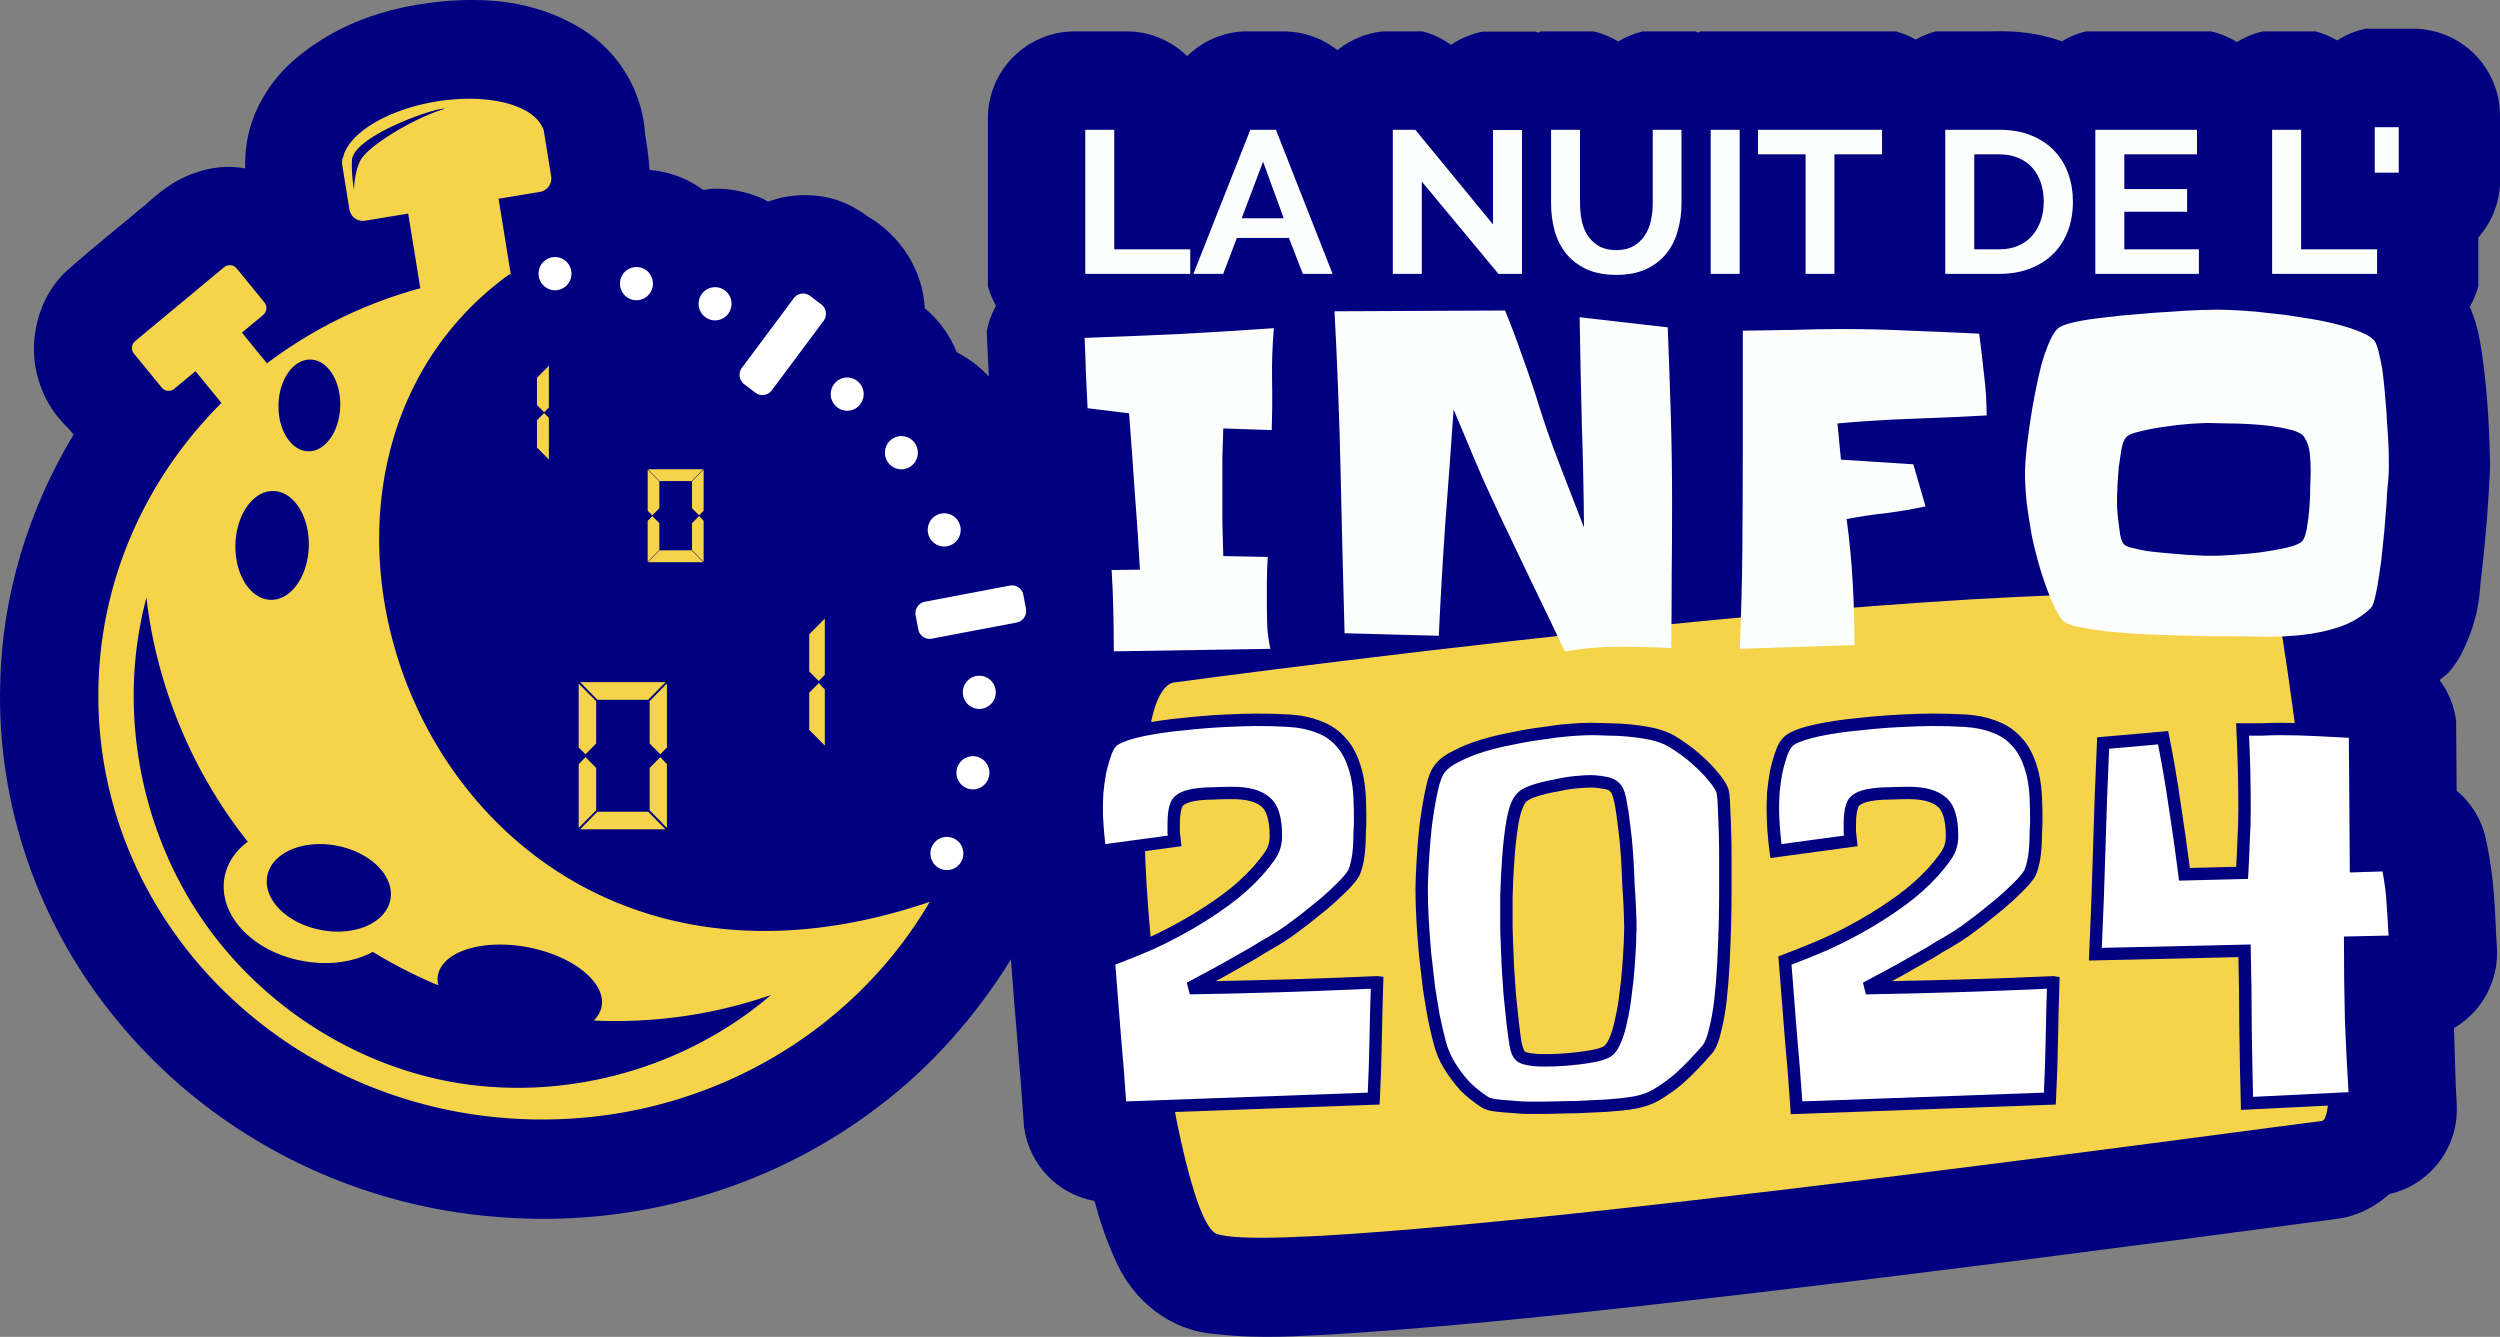 <?xml version="1.0" encoding="UTF-8" standalone="no"?>
<svg
   sodipodi:docname="N2I2024_visuels-simple.svg"
   inkscape:version="1.1.1 (c3084ef, 2021-09-22)"
   id="svg1295"
   version="1.1"
   viewBox="0 0 240.805 128.767"
   height="128.767mm"
   width="240.805mm"
   inkscape:export-filename="/Users/celineauzias/Dropbox/artwork/N2I/2022/tshirt/N2I2022_visuels-simple-DARK.png"
   inkscape:export-xdpi="225.44753"
   inkscape:export-ydpi="225.44753"
   xmlns:inkscape="http://www.inkscape.org/namespaces/inkscape"
   xmlns:sodipodi="http://sodipodi.sourceforge.net/DTD/sodipodi-0.dtd"
   xmlns="http://www.w3.org/2000/svg"
   xmlns:svg="http://www.w3.org/2000/svg"
   xmlns:rdf="http://www.w3.org/1999/02/22-rdf-syntax-ns#"
   xmlns:cc="http://creativecommons.org/ns#"
   xmlns:dc="http://purl.org/dc/elements/1.1/">
  <rect x="0" y="0" width="240.805" height="128.767" fill="#808080" stroke="none"/>
  <defs
     id="defs1289" />
  <sodipodi:namedview
     fit-margin-bottom="0"
     fit-margin-right="0"
     fit-margin-left="0"
     fit-margin-top="0"
     inkscape:snap-global="false"
     inkscape:window-maximized="0"
     inkscape:window-y="23"
     inkscape:window-x="6"
     inkscape:window-height="855"
     inkscape:window-width="1434"
     showgrid="false"
     inkscape:document-rotation="0"
     inkscape:current-layer="layer1"
     inkscape:document-units="mm"
     inkscape:cy="531.6914"
     inkscape:cx="-114.60486"
     inkscape:zoom="0.26613182"
     inkscape:pageshadow="2"
     inkscape:pageopacity="0.0"
     borderopacity="1.0"
     bordercolor="#666666"
     pagecolor="#ffffff"
     id="base"
     inkscape:pagecheckerboard="0">
    <inkscape:grid
       originy="-30.774"
       originx="-184.298"
       id="grid3480"
       type="xygrid" />
  </sodipodi:namedview>
  <g
     transform="translate(-184.298,-30.775)"
     id="layer1"
     inkscape:groupmode="layer"
     inkscape:label="Calque 1">
    <path
       id="path5631"
       style="fill:#000080;stroke-width:0.442px"
       d="m 227.685,30.842 c -0.068,0.004 -0.135,0.009 -0.203,0.015 -4.671,0.392 -10.21,1.653 -14.929,5.758 -0.016,0.013 -0.031,0.027 -0.046,0.04 -2.413,2.131 -4.786,5.767 -4.582,10.341 -0.777,-0.137 -1.581,-0.193 -2.394,-0.114 -3.073,0.301 -5.22,1.896 -6.184,2.715 -0.973,0.827 -1.26,1.026 -0.585,0.579 -0.269,0.179 -0.528,0.374 -0.775,0.583 -2.197,1.856 -4.668,3.799 -7.202,6.049 -0.299,0.265 -0.578,0.552 -0.836,0.857 -2.112,2.501 -2.687,5.882 -2.24,8.42 0.447,2.538 1.616,4.572 3.486,6.237 l -0.69,-0.69 c 0.08,0.09 0.713,0.764 0.883,0.999 -4.339,7.209 -6.898,15.465 -7.071,24.017 -0.316,11.53 3.585,22.828 10.738,31.759 9.086,11.491 22.811,18.541 37.278,19.596 12.91,1.041 26.027,-2.613 36.453,-10.538 5.249,-3.934 9.552,-8.871 12.922,-14.342 -0.01,0.041 -0.02,0.082 -0.03,0.122 0.403,5.499 0.908,10.855 1.258,16.086 0.479,3.596 3.22,6.474 6.788,7.128 0.534,1.966 1.206,4.04 2.251,6.199 1.454,3.046 4.67,6.302 9.514,6.623 4.384,0.498 8.183,0.155 11.23,0.021 0.055,-0.003 0.11,-0.006 0.165,-0.011 13.399,-0.852 26.591,-2.388 39.628,-3.883 0.008,-0.001 0.015,-0.003 0.023,-0.004 19.032,-2.238 38.014,-4.708 56.958,-7.242 0.464,-0.062 0.923,-0.163 1.37,-0.302 1.404,-0.436 2.606,-1.203 3.577,-2.067 3.957,-0.904 6.695,-4.516 6.497,-8.57 -0.156,-2.522 -0.172,-4.951 -0.264,-7.424 2.716,-1.586 4.313,-4.56 4.136,-7.7 -0.2,-2.83 -0.132,-6.582 -1.187,-11.015 -0.459,-1.624 -1.398,-3.072 -2.694,-4.153 -0.016,-2.242 -0.032,-4.482 -0.049,-6.725 -0.185,-1.423 -0.734,-2.775 -1.592,-3.925 0.289,-0.281 0.605,-0.44 0.885,-0.754 0.46,-0.518 0.855,-1.091 1.174,-1.706 1.974,-3.798 1.795,-6.601 1.93,-7.377 0.029,-0.165 0.053,-0.332 0.072,-0.498 0.372,-3.316 0.657,-6.689 0.796,-10.109 0.008,-0.178 0.009,-0.356 0.004,-0.534 -0.08,-3.462 -0.268,-7.117 -0.845,-10.903 -0.016,-0.105 -0.033,-0.21 -0.053,-0.315 -0.103,-0.54 -0.241,-1.765 -0.969,-3.558 -0.02,-0.049 -0.08,-0.117 -0.101,-0.167 0.366,-0.633 0.647,-1.312 0.836,-2.018 v -4.656 c -0.004,-0.01 -0.009,-0.02 -0.013,-0.03 1.25,-1.406 1.99,-3.193 2.101,-5.071 v -6.672 c -0.001,-4.622 -3.748,-8.368 -8.369,-8.369 h -4.601 c -0.963,0.212 -1.881,0.592 -2.711,1.123 -0.657,-0.384 -1.364,-0.677 -2.101,-0.87 h -5.082 c -0.875,0.207 -1.712,0.553 -2.477,1.026 -0.765,-0.473 -1.601,-0.819 -2.477,-1.026 h -12.087 c -0.799,0.2 -1.563,0.516 -2.27,0.94 l 0.152,0.053 c -0.068,-0.025 -0.114,-0.016 -0.182,-0.04 -3.182,-1.119 -5.738,-0.969 -7.2,-0.95 -1.674,-0.004 -3.328,-0.001 -4.964,-0.002 -0.666,0.183 -1.307,0.449 -1.909,0.79 -0.601,-0.341 -1.241,-0.606 -1.907,-0.79 h -18.804 c -0.089,0.035 -0.177,0.072 -0.264,0.11 -0.087,-0.038 -0.175,-0.075 -0.264,-0.11 h -5.059 c -0.832,0.201 -1.628,0.527 -2.36,0.969 -0.732,-0.442 -1.527,-0.768 -2.358,-0.969 h -5.082 c -0.096,0.038 -0.191,0.077 -0.285,0.118 -0.077,-0.034 -0.154,-0.066 -0.232,-0.097 h -5.082 c -1.098,0.214 -2.142,0.646 -3.07,1.271 -0.825,-0.593 -1.752,-1.031 -2.734,-1.292 h -3.853 c -1.593,0.172 -3.103,0.798 -4.352,1.803 -1.425,-1.127 -3.177,-1.76 -4.993,-1.803 H 304.099 c -2.047,0.098 -3.987,0.944 -5.452,2.377 -1.538,-1.5 -3.593,-2.351 -5.741,-2.377 h -5.082 c -4.622,0.001 -8.368,3.748 -8.369,8.369 v 0.572 15.603 c 0.182,0.656 0.444,1.287 0.779,1.879 -0.421,0.761 -0.721,1.583 -0.889,2.437 0.065,1.396 0.136,2.922 0.194,4.381 -0.853,-0.92 -1.878,-1.713 -3.091,-2.346 -0.637,-1.609 -1.673,-3.049 -3.072,-4.233 -0.2,-3.792 -2.451,-7.082 -5.511,-8.842 -1.315,-0.973 -3.51,-2.311 -7.005,-2.002 -0.919,0.077 -1.782,0.284 -2.586,0.587 -0.145,-0.072 -0.256,-0.174 -0.405,-0.241 -1.546,-0.704 -3.192,-1.035 -4.816,-1.013 -0.352,0.003 -0.664,0.095 -1.005,0.127 -0.5,-0.337 -0.995,-0.677 -1.569,-0.946 -1.245,-0.607 -2.448,-0.876 -3.619,-0.997 -0.066,-0.958 -0.141,-1.922 -0.433,-2.821 l 0.296,1.218 c -0.181,-1.099 -0.307,-1.919 -0.334,-2.306 -0.02,-0.275 -0.053,-0.549 -0.099,-0.821 -0.658,-3.874 -2.975,-7.167 -6.395,-9.104 -4.461,-2.569 -8.876,-2.655 -12.21,-2.458 z m 17.847,16.156 c -0.028,1.01e-4 -0.051,0.01 -0.078,0.011 -0.028,4.7e-4 -0.059,-0.009 -0.087,-0.008 z m 19.72,10.664 c -0.026,0.002 -0.048,0.011 -0.074,0.013 -0.028,0.002 -0.056,-0.004 -0.084,-0.002 z m 4.596,0.68 c -0.018,0.004 -0.379,-0.087 0.156,0.08 -0.057,-0.022 -0.099,-0.059 -0.156,-0.08 z m 5.848,5.908 c -0.127,-0.042 -0.327,-0.095 0.125,0.074 -0.046,-0.021 -0.078,-0.054 -0.125,-0.074 z m 7.647,56.713 c -0.125,0.104 0.316,-0.395 -0.281,0.22 0.089,-0.084 0.193,-0.132 0.281,-0.22 z"
       sodipodi:nodetypes="ccccccsccscscccccccccccccccccscccccccccccccccccccccccccccccccccccccccccccccccccccccccccccccccccccccccccccccccccccccccccccccccccc"
       inkscape:export-filename="/Users/celineauzias/Dropbox/artwork/N2I/2024/tshirt/N2I2024_visuels-simple.png"
       inkscape:export-xdpi="225.44753"
       inkscape:export-ydpi="225.44753" />
    <g
       id="g27155"
       transform="matrix(2.147,0,0,2.147,81.245,11.581)"
       inkscape:export-filename="/Users/celineauzias/Dropbox/artwork/N2I/2024/tshirt/N2I2024_visuels-simple.png"
       inkscape:export-xdpi="225.44753"
       inkscape:export-ydpi="225.44753">
      <path
         style="fill:#f5d34b;fill-opacity:1;stroke:none;stroke-width:0.206px;stroke-linecap:butt;stroke-linejoin:miter;stroke-opacity:1"
         d="m 100.608,39.567 c 0,0 48.987,-6.665 49.67,-2.742 0.683,3.924 3.093,22.302 1.874,22.41 -1.219,0.108 -46.164,6.36 -49.576,5.057 C 100.587,63.534 97.605,40.553 100.608,39.567 Z"
         id="path27139"
         sodipodi:nodetypes="cssscc" />
      <g
         id="g27153"
         transform="matrix(0.74,0,0,0.74,29.656,-3.729)">
        <g
           id="g27145"
           transform="matrix(0.705,0,0,0.705,1.043,-24.83)">
          <path
             style="fill:#f5d34b;fill-opacity:1;fill-rule:nonzero;stroke:none;stroke-width:2.548;stroke-linecap:round;stroke-linejoin:round;stroke-miterlimit:4;stroke-dasharray:none;stroke-dashoffset:0;stroke-opacity:1"
             d="m 73.87,67.996 a 4.222,8.785 80.417 0 0 -0.152,0.004 4.222,8.785 80.417 0 0 -2.591,0.245 4.222,8.785 80.417 0 0 -7.934,4.751 c -0.09,0.204 -0.125,0.434 -0.086,0.672 l 0.62,3.838 c 0.105,0.647 0.706,1.084 1.347,0.978 l 3.71,-0.613 1.04,6.422 c -4.86,1.322 -9.324,3.539 -13.184,6.456 l -2.157,-2.639 1.822,-1.516 c 0.329,-0.273 0.378,-0.76 0.107,-1.092 l -2.377,-2.911 c -0.17,-0.207 -0.423,-0.303 -0.668,-0.279 -0.147,0.014 -0.293,0.07 -0.417,0.172 l -7.638,6.346 c -0.329,0.273 -0.378,0.76 -0.107,1.092 l 2.381,2.911 c 0.271,0.332 0.753,0.377 1.082,0.103 l 1.826,-1.512 2.229,2.729 c -6.557,6.543 -10.587,15.413 -10.587,25.18 0,20.115 17.094,36.442 38.158,36.442 14.329,0 26.814,-7.554 33.338,-18.717 C 71.982,151.238 52.277,101.379 77.442,83.12 l 0.165,-0.028 -0.014,-0.086 c 0.009,-0.007 0.018,-0.014 0.028,-0.021 -0.011,0 -0.021,0.002 -0.031,0.004 l -1.037,-6.398 3.555,-0.586 c 0.641,-0.106 1.073,-0.711 0.968,-1.357 l -0.599,-3.697 h 0.004 a 4.222,8.785 80.417 0 0 -0.007,-0.024 l -0.021,-0.117 c -0.029,-0.175 -0.094,-0.334 -0.186,-0.472 A 4.222,8.785 80.417 0 0 73.869,67.997 Z m -2.005,0.858 c 0.029,0.002 0.05,0.007 0.065,0.014 -2.323,0.633 -6.519,3.08 -7.231,4.392 -0.579,1.066 -0.575,2.601 -0.575,2.601 0,0 -0.236,-1.357 -0.176,-2.577 0.102,-2.053 7.022,-4.496 7.917,-4.43 z M 60.392,90.424 c 1.468,0.041 2.605,1.833 2.546,4.01 -0.059,2.177 -1.295,3.92 -2.763,3.879 -1.468,-0.04 -2.605,-1.85 -2.546,-4.027 0.059,-2.177 1.295,-3.902 2.763,-3.862 z m 20.488,0.531 -0.152,0.155 -0.872,0.879 v 2.346 l 0.62,0.624 0.403,-0.41 v -3.593 z m -0.403,4.065 -0.065,0.062 -0.555,0.562 v 2.346 l 1.023,1.03 v -3.579 l -0.403,-0.42 z m 8.93,4.837 0.148,0.155 0.844,0.861 h 2.763 l 0.996,-1.016 h -4.751 z m 4.782,0.028 -0.155,0.155 -0.844,0.865 v 2.305 l 0.61,0.613 0.389,-0.403 v -3.535 z m -4.813,0.004 v 0.217 3.314 l 0.396,0.403 0.61,-0.613 v -2.305 z m -32.17,1.84 c 1.742,0.048 3.099,2.184 3.028,4.768 -0.07,2.584 -1.541,4.637 -3.283,4.589 -1.742,-0.048 -3.095,-2.181 -3.025,-4.765 0.07,-2.584 1.537,-4.641 3.28,-4.592 z m 32.566,2.15 -0.062,0.069 -0.334,0.348 v 3.521 l 1.006,-1.016 v -2.305 l -0.61,-0.617 z m 4.031,0 -0.065,0.065 -0.548,0.551 v 2.305 l 0.999,1.02 v -3.524 L 93.803,103.877 Z m -3.404,2.952 -0.024,0.028 -0.972,0.989 h 4.754 l -0.996,-1.016 h -2.763 z m -44.128,4.058 c 0.887,7.636 3.947,15.005 8.72,21.001 -1.006,0.738 -1.761,1.771 -1.998,3.035 -0.328,1.748 0.424,3.434 1.661,4.678 1.237,1.245 2.976,2.141 4.988,2.525 2.012,0.384 3.958,0.192 5.56,-0.51 0.182,-0.079 0.364,-0.164 0.537,-0.258 1.799,1.103 3.691,2.066 5.636,2.877 -0.066,-0.292 -0.092,-0.573 -0.038,-0.861 0.388,-2.065 3.86,-3.154 7.745,-2.412 3.884,0.742 6.72,3.033 6.332,5.099 -0.084,0.45 -0.323,0.852 -0.672,1.199 5.156,0.244 10.355,-0.503 15.238,-2.195 -7.525,6.453 -17.995,9.264 -27.705,7.435 -8.57,-1.637 -16.406,-6.832 -21.318,-14.101 -4.912,-7.268 -6.839,-16.521 -5.216,-25.163 0.149,-0.789 0.326,-1.573 0.531,-2.35 z m 58.339,1.809 -0.155,0.155 -1.185,1.195 v 3.197 l 0.816,0.823 0.524,-0.527 v -4.844 z m -21.043,5.464 0.152,0.155 1.333,1.364 h 4.372 l 1.485,-1.519 h -7.342 z m 20.519,0.086 -0.062,0.065 -0.754,0.758 v 3.197 l 1.34,1.35 v -4.827 l -0.524,-0.544 z m -13.053,0.034 -0.155,0.155 -1.333,1.364 v 3.641 l 0.923,0.927 0.565,-0.589 v -5.498 z m -7.59,0.004 v 0.217 5.278 l 0.586,0.589 0.92,-0.927 v -3.641 z m 7.025,6.325 -0.065,0.065 -0.858,0.865 v 3.641 l 1.488,1.519 v -5.478 L 90.468,124.61 Z m -6.439,0.004 -0.065,0.065 -0.52,0.544 v 5.478 l 1.506,-1.519 v -3.641 l -0.92,-0.927 z m 1.023,4.692 -0.024,0.024 -1.461,1.492 h 7.341 l -1.485,-1.516 h -4.372 z m -24.016,2.784 c 0.517,-0.011 1.054,0.033 1.602,0.138 2.923,0.558 4.989,2.629 4.613,4.634 -0.377,2.004 -3.051,3.173 -5.974,2.615 -2.923,-0.558 -4.99,-2.633 -4.613,-4.637 0.306,-1.629 2.131,-2.702 4.372,-2.749 z"
             id="path27141"
             inkscape:connector-curvature="0" />
          <path
             id="path27143"
             d="m 81.408,81.61 a 1.416,1.428 0 0 0 -1.416,1.428 1.416,1.428 0 0 0 1.416,1.428 1.416,1.428 0 0 0 1.416,-1.428 1.416,1.428 0 0 0 -1.416,-1.428 z m 7.004,0.856 a 1.416,1.428 0 0 0 -1.416,1.428 1.416,1.428 0 0 0 1.416,1.428 1.416,1.428 0 0 0 1.416,-1.428 1.416,1.428 0 0 0 -1.416,-1.428 z m 6.761,1.733 a 1.416,1.428 0 0 0 -1.416,1.428 1.416,1.428 0 0 0 1.416,1.428 1.416,1.428 0 0 0 1.416,-1.428 1.416,1.428 0 0 0 -1.416,-1.428 z m 7.526,0.548 c -0.288,0.012 -0.568,0.151 -0.755,0.403 l -4.462,5.982 c -0.333,0.447 -0.245,1.077 0.198,1.414 l 0.962,0.73 c 0.443,0.336 1.069,0.247 1.402,-0.2 l 4.462,-5.982 c 0.333,-0.447 0.245,-1.078 -0.198,-1.414 l -0.962,-0.729 c -0.194,-0.147 -0.423,-0.213 -0.647,-0.203 z m 3.836,7.221 c -0.782,5.3e-5 -1.416,0.639 -1.416,1.428 6e-5,0.788 0.634,1.428 1.416,1.428 0.782,-3.5e-5 1.416,-0.639 1.416,-1.428 -5e-5,-0.789 -0.634,-1.428 -1.416,-1.428 z m 4.658,5.038 a 1.416,1.428 0 0 0 -1.416,1.428 1.416,1.428 0 0 0 1.416,1.428 1.416,1.428 0 0 0 1.416,-1.428 1.416,1.428 0 0 0 -1.416,-1.428 z m 3.684,6.637 a 1.416,1.428 0 0 0 -1.416,1.428 1.416,1.428 0 0 0 1.416,1.428 1.416,1.428 0 0 0 1.416,-1.428 1.416,1.428 0 0 0 -1.416,-1.428 z m 5.842,6.2 c -0.067,-0.002 -0.134,0.005 -0.203,0.018 l -7.295,1.386 c -0.545,0.104 -0.901,0.63 -0.799,1.179 l 0.223,1.193 c 0.103,0.55 0.624,0.909 1.169,0.805 l 7.295,-1.386 c 0.545,-0.104 0.901,-0.63 0.799,-1.179 l -0.223,-1.193 c -0.09,-0.481 -0.5,-0.816 -0.967,-0.823 z m -2.825,7.77 a 1.416,1.428 0 0 0 -1.416,1.428 1.416,1.428 0 0 0 1.416,1.428 1.416,1.428 0 0 0 1.416,-1.428 1.416,1.428 0 0 0 -1.416,-1.428 z m -0.548,6.918 a 1.416,1.428 0 0 0 -1.416,1.428 1.416,1.428 0 0 0 1.416,1.428 1.416,1.428 0 0 0 1.416,-1.428 1.416,1.428 0 0 0 -1.416,-1.428 z m -2.238,6.94 a 1.416,1.428 0 0 0 -1.416,1.428 1.416,1.428 0 0 0 1.416,1.428 1.416,1.428 0 0 0 1.416,-1.428 1.416,1.428 0 0 0 -1.416,-1.428 z"
             style="font-style:normal;font-variant:normal;font-weight:normal;font-stretch:normal;font-size:medium;line-height:100%;font-family:DS-Digital;-inkscape-font-specification:DS-Digital;text-align:start;writing-mode:lr-tb;text-anchor:start;fill:#ffffff;fill-opacity:1;stroke:none;stroke-width:0.269;stroke-miterlimit:4;stroke-dasharray:none;stroke-opacity:1"
             inkscape:connector-curvature="0" />
        </g>
        <path
           style="font-style:normal;font-variant:normal;font-weight:bold;font-stretch:normal;font-size:medium;line-height:100%;font-family:Raleway;-inkscape-font-specification:'Raleway, Bold';text-align:center;writing-mode:lr-tb;text-anchor:middle;fill:#fdffff;fill-opacity:1;fill-rule:nonzero;stroke:none;stroke-width:7.079;stroke-linecap:round;stroke-linejoin:round;stroke-miterlimit:4;stroke-dasharray:none;stroke-dashoffset:0;stroke-opacity:1"
           d="m 168.76,24.832 v 2.756 h 1.454 v -2.756 z m -78.176,0.158 v 8.733 h 6.363 v -1.488 h -4.606 v -7.245 z m 10.005,0 -3.449,8.733 h 1.805 l 0.83,-2.177 h 3.156 l 0.841,2.177 h 1.805 l -3.435,-8.733 z m 8.64,0 v 8.733 h 1.757 v -5.595 l 4.647,5.595 h 1.426 v -8.72 h -1.757 v 5.719 l -4.709,-5.733 z m 9.595,0 v 4.454 c 0,0.566 0.068,1.108 0.203,1.633 0.144,0.525 0.375,0.99 0.689,1.392 0.314,0.394 0.722,0.712 1.223,0.958 0.509,0.238 1.122,0.358 1.843,0.358 0.696,0 1.294,-0.115 1.795,-0.344 0.501,-0.23 0.909,-0.544 1.223,-0.937 0.322,-0.393 0.555,-0.85 0.699,-1.375 0.153,-0.525 0.231,-1.086 0.231,-1.685 v -4.454 h -1.743 v 4.454 c 0,0.361 -0.037,0.713 -0.114,1.058 -0.068,0.336 -0.194,0.633 -0.372,0.896 -0.17,0.262 -0.397,0.477 -0.686,0.641 -0.28,0.164 -0.628,0.245 -1.044,0.245 -0.407,0 -0.753,-0.079 -1.034,-0.234 -0.28,-0.164 -0.507,-0.375 -0.686,-0.637 -0.17,-0.262 -0.292,-0.563 -0.369,-0.899 -0.068,-0.344 -0.103,-0.699 -0.103,-1.068 v -4.454 z m 9.677,0 v 8.733 h 1.757 v -8.733 z m 2.866,0 v 1.488 h 2.887 v 7.245 h 1.747 v -7.245 h 2.887 v -1.488 z m 11.355,0 v 8.733 h 3.283 c 0.679,0 1.29,-0.105 1.833,-0.31 0.552,-0.213 1.022,-0.508 1.413,-0.885 0.39,-0.385 0.689,-0.842 0.892,-1.375 0.212,-0.541 0.317,-1.145 0.317,-1.809 0,-0.598 -0.092,-1.16 -0.279,-1.685 -0.187,-0.533 -0.467,-0.995 -0.841,-1.388 -0.373,-0.394 -0.839,-0.708 -1.399,-0.937 -0.552,-0.23 -1.198,-0.345 -1.936,-0.345 z m 9.098,0 v 8.733 h 6.277 v -1.488 h -4.52 v -2.277 h 3.807 v -1.375 h -3.807 v -2.105 h 4.406 v -1.488 z m 10.718,0 v 8.733 h 6.363 v -1.488 h -4.606 v -7.245 z m -18.059,1.488 h 1.526 c 0.424,0 0.802,0.071 1.133,0.21 0.339,0.139 0.622,0.335 0.851,0.589 0.229,0.254 0.405,0.557 0.524,0.91 0.119,0.352 0.179,0.739 0.179,1.158 0,0.41 -0.06,0.791 -0.179,1.144 -0.119,0.352 -0.295,0.661 -0.524,0.923 -0.221,0.254 -0.498,0.455 -0.837,0.603 -0.331,0.148 -0.714,0.22 -1.147,0.22 h -1.526 z m -43.115,0.444 1.251,3.431 h -2.549 z m 57.96,8.971 c -0.247,0 -0.636,0.007 -1.164,0.024 -0.529,0.017 -1.118,0.052 -1.771,0.103 -0.652,0.034 -1.341,0.084 -2.064,0.152 -0.723,0.051 -1.401,0.122 -2.036,0.207 -0.635,0.068 -1.188,0.153 -1.664,0.255 -0.476,0.102 -0.802,0.212 -0.978,0.331 -0.212,0.136 -0.406,0.408 -0.582,0.816 -0.176,0.392 -0.344,0.861 -0.503,1.406 -0.141,0.545 -0.273,1.134 -0.396,1.764 -0.123,0.63 -0.229,1.251 -0.317,1.864 -0.088,0.596 -0.161,1.157 -0.214,1.685 -0.053,0.511 -0.079,0.93 -0.079,1.254 0,0.596 0.036,1.224 0.107,1.888 0.088,0.664 0.194,1.338 0.317,2.019 0.141,0.664 0.309,1.32 0.503,1.967 0.194,0.63 0.405,1.226 0.634,1.788 0.088,0.204 0.187,0.419 0.293,0.641 0.106,0.221 0.228,0.426 0.369,0.613 0.123,0.17 0.423,0.315 0.899,0.434 0.494,0.102 1.067,0.194 1.719,0.279 0.67,0.068 1.385,0.128 2.143,0.179 0.758,0.034 1.479,0.059 2.167,0.076 0.705,0.017 1.331,0.035 1.878,0.052 h 1.164 c 0.688,0 1.429,0.011 2.222,0.028 0.793,0.017 1.584,-0.018 2.377,-0.103 0.793,-0.085 1.554,-0.247 2.277,-0.486 0.74,-0.255 1.373,-0.64 1.902,-1.151 0.088,-0.085 0.177,-0.314 0.265,-0.689 0.088,-0.375 0.167,-0.815 0.238,-1.326 0.088,-0.528 0.161,-1.099 0.214,-1.712 0.07,-0.613 0.123,-1.191 0.158,-1.736 0.053,-0.562 0.086,-1.056 0.103,-1.481 0.035,-0.426 0.062,-0.725 0.079,-0.896 0.018,-0.204 0.028,-0.409 0.028,-0.613 v -0.665 c 0,-0.221 -0.01,-0.518 -0.028,-0.892 -0.018,-0.375 -0.044,-0.784 -0.079,-1.226 -0.018,-0.46 -0.05,-0.936 -0.103,-1.43 -0.035,-0.494 -0.081,-0.963 -0.134,-1.406 -0.053,-0.443 -0.122,-0.834 -0.21,-1.175 -0.07,-0.358 -0.15,-0.633 -0.238,-0.82 -0.106,-0.221 -0.373,-0.422 -0.796,-0.61 -0.423,-0.187 -0.934,-0.36 -1.533,-0.513 -0.582,-0.153 -1.214,-0.28 -1.902,-0.382 -0.688,-0.119 -1.366,-0.214 -2.036,-0.282 -0.67,-0.085 -1.296,-0.142 -1.878,-0.176 -0.564,-0.034 -1.016,-0.052 -1.35,-0.052 z m -43.291,0.052 -10.339,0.048 c 0.176,3.27 0.298,6.524 0.369,9.76 0.07,3.236 0.153,6.487 0.241,9.757 l 5.712,0.155 c 0.106,-2.299 0.238,-4.58 0.396,-6.845 0.176,-2.282 0.344,-4.574 0.503,-6.873 0.441,1.056 0.879,2.103 1.319,3.142 0.441,1.039 0.909,2.079 1.402,3.118 0.67,1.413 1.342,2.817 2.012,4.213 0.67,1.379 1.339,2.776 2.008,4.189 0.529,-0.085 1.059,-0.152 1.588,-0.203 0.547,-0.051 1.083,-0.076 1.612,-0.076 1.075,0 2.159,0.025 3.252,0.076 0.018,-1.499 0.028,-2.973 0.028,-4.42 0.018,-1.465 0.024,-2.946 0.024,-4.444 0,-1.771 -0.026,-3.534 -0.079,-5.288 -0.053,-1.754 -0.115,-3.517 -0.186,-5.288 l -5.34,-0.613 c 0.035,2.146 0.078,4.276 0.131,6.387 0.07,2.112 0.117,4.231 0.134,6.36 -0.511,-1.328 -1.022,-2.647 -1.533,-3.958 -0.511,-1.328 -0.973,-2.665 -1.378,-4.01 -0.282,-0.886 -0.582,-1.756 -0.899,-2.608 -0.3,-0.869 -0.626,-1.725 -0.978,-2.577 z m -14.015,1.071 c -1.939,0.136 -3.86,0.256 -5.764,0.358 -1.886,0.085 -3.79,0.163 -5.712,0.231 0.035,0.715 0.062,1.428 0.079,2.143 0.035,0.698 0.068,1.407 0.103,2.122 l 2.515,0.307 c 0.123,1.584 0.235,3.16 0.341,4.727 0.123,1.567 0.229,3.15 0.317,4.751 l -1.716,0.024 c 0.053,0.834 0.086,1.66 0.103,2.477 0.018,0.8 0.028,1.618 0.028,2.453 l 9.495,-0.152 c -0.088,-0.409 -0.151,-0.828 -0.186,-1.254 -0.018,-0.426 -0.028,-0.849 -0.028,-1.275 v -1.533 c -1e-5,-0.511 0.02,-1.015 0.055,-1.509 l -2.698,-0.052 c -0.018,-0.715 -0.037,-1.413 -0.055,-2.095 v -2.119 -1.764 c 0.018,-0.579 0.037,-1.164 0.055,-1.76 l 2.935,0.1 c 0.035,-1.022 0.042,-2.041 0.024,-3.063 -0.018,-1.039 0.019,-2.079 0.107,-3.118 z m 34.485,0.052 c -1.023,0 -2.037,0.018 -3.042,0.052 -0.987,0.017 -1.992,0.031 -3.014,0.048 v 5.137 2.274 c 0,1.992 -0.01,3.974 -0.028,5.95 -0.018,1.958 -0.07,3.937 -0.158,5.929 l 6.956,-0.231 c 0,-1.277 -0.036,-2.547 -0.107,-3.807 -0.07,-1.277 -0.192,-2.554 -0.369,-3.831 0.793,-0.153 1.587,-0.273 2.381,-0.358 0.811,-0.102 1.611,-0.24 2.405,-0.41 l -0.741,-2.553 -4.389,-0.282 -0.21,-2.195 c 1.516,-0.136 3.011,-0.231 4.492,-0.282 1.499,-0.051 3.017,-0.118 4.551,-0.203 0,-0.834 -0.053,-1.66 -0.158,-2.477 -0.088,-0.834 -0.187,-1.663 -0.293,-2.48 -1.393,-0.068 -2.776,-0.128 -4.151,-0.179 -1.375,-0.068 -2.749,-0.1 -4.124,-0.1 z m 22.052,5.695 c 0.247,0 0.672,0.011 1.271,0.028 0.599,0 1.215,0.025 1.85,0.076 0.652,0.051 1.245,0.136 1.774,0.255 0.547,0.119 0.889,0.281 1.03,0.486 0.194,0.289 0.309,0.632 0.345,1.023 0.035,0.375 0.052,0.731 0.052,1.071 0,0.187 -0.01,0.494 -0.028,0.92 0,0.409 -0.016,0.842 -0.052,1.302 -0.035,0.443 -0.088,0.859 -0.158,1.251 -0.07,0.375 -0.159,0.621 -0.265,0.741 -0.141,0.153 -0.457,0.291 -0.951,0.41 -0.476,0.102 -1.006,0.197 -1.588,0.282 -0.564,0.068 -1.111,0.117 -1.64,0.152 -0.511,0.034 -0.87,0.052 -1.082,0.052 h -0.661 c -0.3,-0.017 -0.652,-0.035 -1.058,-0.052 -0.388,-0.034 -0.793,-0.069 -1.216,-0.103 -0.423,-0.034 -0.828,-0.076 -1.216,-0.127 -0.37,-0.068 -0.69,-0.135 -0.954,-0.203 -0.264,-0.068 -0.422,-0.146 -0.475,-0.231 -0.088,-0.119 -0.157,-0.306 -0.21,-0.562 -0.035,-0.255 -0.071,-0.527 -0.107,-0.816 -0.035,-0.29 -0.062,-0.572 -0.079,-0.844 v -0.613 c 0,-0.153 0.01,-0.4 0.028,-0.741 0.018,-0.358 0.044,-0.724 0.079,-1.099 0.053,-0.392 0.106,-0.748 0.158,-1.071 0.071,-0.341 0.156,-0.57 0.262,-0.689 0.106,-0.153 0.389,-0.28 0.847,-0.382 0.458,-0.119 0.952,-0.214 1.481,-0.282 0.547,-0.085 1.057,-0.145 1.533,-0.179 0.494,-0.034 0.836,-0.052 1.03,-0.052 z"
           id="path27147"
           inkscape:connector-curvature="0" />
        <g
           aria-label="2024"
           id="text27151"
           style="font-size:30.069px;font-family:Slackey;-inkscape-font-specification:'Slackey, Normal';text-align:end;letter-spacing:0px;text-anchor:end;fill:#ffffff;stroke:#000080;stroke-width:0.752">
          <g
             id="path8585">
            <path
               style="color:#000000;-inkscape-font-specification:'Slackey, Normal';stroke:none;-inkscape-stroke:none"
               d="m 108.275,76.674 q -0.059,1.762 -0.088,3.524 -0.029,1.762 -0.117,3.524 l -15.358,0.558 q -0.147,-2.232 -0.352,-4.434 -0.176,-2.232 -0.352,-4.493 1.175,-0.44 2.408,-0.969 1.233,-0.558 2.408,-1.233 1.175,-0.675 2.261,-1.468 1.086,-0.793 1.938,-1.732 0.44,-0.499 0.763,-0.969 0.352,-0.499 0.352,-1.175 0,-1.586 -0.646,-2.085 -0.617,-0.529 -1.997,-0.529 -0.587,0 -1.204,0.029 -0.587,0 -1.116,0.088 -0.852,0.147 -1.057,0.558 -0.176,0.411 -0.176,1.204 0,0.235 0,0.499 0.029,0.264 0.059,0.529 l -4.551,0.617 q -0.176,-1.321 -0.176,-2.613 0,-0.323 0.029,-0.94 0.059,-0.617 0.176,-1.263 0.147,-0.646 0.352,-1.204 0.206,-0.558 0.558,-0.763 0.529,-0.323 1.674,-0.558 1.145,-0.235 2.437,-0.352 1.321,-0.147 2.525,-0.206 1.204,-0.059 1.85,-0.059 1.116,0 2.085,0.059 0.998,0.059 1.791,0.382 0.822,0.294 1.409,0.998 0.587,0.675 0.881,1.909 0.147,0.675 0.176,1.38 0.029,0.705 0.029,1.38 0,0.264 -0.029,0.705 0,0.44 -0.029,0.91 -0.029,0.47 -0.117,0.881 -0.088,0.411 -0.206,0.675 -0.176,0.323 -0.705,0.852 -0.499,0.499 -1.116,1.028 -0.617,0.499 -1.204,0.969 -0.587,0.44 -0.91,0.675 -0.499,0.352 -1.057,0.675 -0.529,0.294 -1.028,0.617 -0.969,0.558 -1.967,1.116 -0.969,0.529 -1.967,1.057 5.667,-0.088 11.364,-0.352 z"
               id="path8615" />
            <path
               style="color:#000000;-inkscape-font-specification:'Slackey, Normal';fill:#000080;stroke:none;-inkscape-stroke:none"
               d="m 100.875,60.383 c -0.442,0 -1.061,0.019 -1.867,0.059 -0.809,0.039 -1.656,0.109 -2.541,0.207 -0.874,0.079 -1.7,0.2 -2.479,0.359 -0.785,0.161 -1.372,0.349 -1.793,0.605 -0.332,0.196 -0.562,0.532 -0.717,0.953 -0.143,0.389 -0.264,0.805 -0.365,1.25 l -0.002,0.008 -0.002,0.01 c -0.08,0.441 -0.141,0.871 -0.182,1.293 v 0.01 0.008 c -0.02,0.414 -0.029,0.732 -0.029,0.959 0,0.878 0.058,1.765 0.178,2.662 l 0.051,0.373 5.289,-0.717 -0.041,-0.363 c -0.019,-0.17 -0.038,-0.341 -0.057,-0.512 v -0.475 c 0,-0.493 0.063,-0.845 0.145,-1.041 0.055,-0.104 0.269,-0.262 0.775,-0.35 0.33,-0.055 0.68,-0.084 1.053,-0.084 h 0.01 0.008 c 0.405,-0.019 0.802,-0.029 1.188,-0.029 0.872,0 1.446,0.175 1.752,0.438 l 0.006,0.006 0.008,0.006 c 0.278,0.215 0.5,0.783 0.5,1.789 0,0.385 -0.094,0.689 -0.283,0.957 l -0.002,0.002 v 0.002 c -0.205,0.299 -0.451,0.61 -0.736,0.934 -0.549,0.605 -1.174,1.164 -1.877,1.678 -0.713,0.52 -1.455,1.002 -2.227,1.445 -0.773,0.444 -1.566,0.85 -2.377,1.217 C 93.445,74.39 92.65,74.71 91.875,75 l -0.264,0.1 0.021,0.281 c 0.117,1.507 0.234,3.006 0.352,4.494 l 0.002,0.002 v 0.004 c 0.137,1.465 0.254,2.939 0.352,4.424 l 0.023,0.363 16.066,-0.584 0.018,-0.344 c 0.059,-1.179 0.098,-2.358 0.117,-3.537 0.02,-1.172 0.049,-2.345 0.088,-3.518 l 0.012,-0.34 -0.338,-0.045 -0.033,-0.004 -0.033,0.002 c -3.263,0.151 -6.514,0.238 -9.762,0.303 0.186,-0.101 0.378,-0.202 0.562,-0.303 h 0.002 l 0.002,-0.002 c 0.667,-0.373 1.323,-0.744 1.971,-1.117 l 0.01,-0.006 0.008,-0.006 c 0.326,-0.211 0.661,-0.412 1.006,-0.604 h 0.002 l 0.004,-0.002 c 0.381,-0.221 0.743,-0.452 1.086,-0.693 l 0.002,-0.002 0.002,-0.002 c 0.218,-0.159 0.522,-0.383 0.914,-0.678 l 0.006,-0.004 0.004,-0.004 c 0.392,-0.314 0.793,-0.637 1.205,-0.971 l 0.004,-0.004 0.004,-0.002 c 0.417,-0.358 0.798,-0.708 1.139,-1.049 0.365,-0.365 0.616,-0.659 0.768,-0.938 l 0.008,-0.012 0.006,-0.016 c 0.093,-0.21 0.168,-0.457 0.23,-0.748 0.063,-0.294 0.104,-0.608 0.125,-0.938 0.019,-0.312 0.029,-0.614 0.029,-0.908 0.02,-0.299 0.029,-0.538 0.029,-0.729 0,-0.456 -0.009,-0.922 -0.029,-1.396 -0.02,-0.491 -0.081,-0.974 -0.184,-1.445 l -0.002,-0.002 v -0.004 c -0.205,-0.859 -0.516,-1.551 -0.959,-2.062 l -0.002,-0.002 c -0.428,-0.513 -0.955,-0.887 -1.562,-1.105 -0.57,-0.231 -1.205,-0.367 -1.902,-0.408 -0.655,-0.04 -1.357,-0.059 -2.107,-0.059 z m 0,0.752 c 0.737,0 1.425,0.018 2.062,0.057 v 0.002 c 0.631,0.037 1.187,0.156 1.672,0.354 l 0.008,0.004 0.008,0.002 c 0.485,0.173 0.895,0.461 1.248,0.885 l 0.002,0.004 0.002,0.002 c 0.337,0.388 0.611,0.967 0.797,1.748 2.5e-4,0.001 0.002,9.01e-4 0.002,0.002 0.092,0.426 0.147,0.863 0.166,1.309 0.019,0.465 0.029,0.92 0.029,1.365 0,0.162 -0.008,0.391 -0.027,0.68 l -0.002,0.012 v 0.012 c 0,0.285 -0.008,0.581 -0.027,0.887 -0.019,0.297 -0.057,0.572 -0.111,0.826 -0.053,0.249 -0.115,0.443 -0.176,0.584 -0.085,0.153 -0.297,0.42 -0.633,0.756 -0.325,0.325 -0.689,0.661 -1.094,1.008 -0.408,0.33 -0.805,0.65 -1.193,0.961 -0.386,0.289 -0.688,0.513 -0.898,0.666 -0.321,0.227 -0.663,0.446 -1.023,0.654 -0.357,0.199 -0.705,0.406 -1.043,0.625 -0.639,0.368 -1.288,0.735 -1.947,1.104 -0.643,0.351 -1.296,0.702 -1.959,1.053 l 0.182,0.709 c 3.648,-0.057 7.306,-0.176 10.973,-0.342 -0.033,1.044 -0.063,2.087 -0.08,3.131 -0.018,1.056 -0.054,2.112 -0.104,3.168 l -14.648,0.531 c -0.093,-1.366 -0.198,-2.725 -0.324,-4.074 v -0.006 c -0.11,-1.395 -0.22,-2.8 -0.33,-4.213 0.706,-0.269 1.422,-0.554 2.158,-0.869 l 0.004,-0.002 h 0.004 c 0.833,-0.377 1.646,-0.794 2.439,-1.25 0.795,-0.457 1.562,-0.954 2.297,-1.49 0.744,-0.543 1.408,-1.139 1.994,-1.785 l 0.002,-0.002 0.002,-0.002 c 0.301,-0.341 0.564,-0.673 0.789,-1 v -0.002 c 0.28,-0.398 0.42,-0.874 0.42,-1.389 0,-1.103 -0.209,-1.921 -0.785,-2.373 -0.516,-0.439 -1.268,-0.617 -2.232,-0.617 -0.392,0 -0.795,0.01 -1.205,0.029 -0.41,0 -0.803,0.031 -1.178,0.094 h -0.002 c -0.621,0.107 -1.106,0.316 -1.328,0.76 l -0.006,0.01 -0.004,0.012 c -0.152,0.354 -0.207,0.795 -0.207,1.352 v 0.52 l 0.002,0.021 c 0.006,0.054 0.012,0.108 0.018,0.162 l -3.789,0.514 c -0.084,-0.735 -0.148,-1.465 -0.148,-2.186 0,-0.2 0.011,-0.508 0.029,-0.904 0.038,-0.397 0.094,-0.807 0.17,-1.225 4.91e-4,-0.003 0.002,-0.005 0.002,-0.008 0.094,-0.409 0.205,-0.791 0.334,-1.141 0.118,-0.321 0.26,-0.49 0.395,-0.568 l 0.004,-0.002 0.004,-0.002 c 0.284,-0.173 0.811,-0.358 1.553,-0.51 0.748,-0.153 1.548,-0.27 2.396,-0.348 h 0.002 0.004 c 0.874,-0.097 1.708,-0.164 2.502,-0.203 0.799,-0.039 1.413,-0.059 1.832,-0.059 z"
               id="path8617" />
          </g>
          <g
             id="path8587">
            <path
               style="color:#000000;-inkscape-font-specification:'Slackey, Normal';stroke:none;-inkscape-stroke:none"
               d="m 129.388,69.832 q 0,0.529 0,1.439 0,0.881 -0.029,1.997 -0.029,1.086 -0.088,2.261 -0.059,1.145 -0.176,2.202 -0.117,1.028 -0.323,1.821 -0.176,0.793 -0.44,1.145 -0.352,0.411 -0.822,0.91 -0.44,0.47 -0.969,0.94 -0.529,0.44 -1.086,0.793 -0.529,0.352 -1.057,0.499 -0.47,0.147 -1.321,0.235 -0.822,0.088 -1.732,0.117 -0.881,0.059 -1.732,0.059 -0.852,0.029 -1.38,0.029 -0.264,0 -0.763,0 -0.47,0 -0.998,-0.059 -0.529,-0.029 -0.998,-0.088 -0.47,-0.059 -0.675,-0.206 -0.646,-0.411 -1.204,-0.969 -0.529,-0.587 -0.94,-1.263 -0.382,-0.617 -0.587,-1.409 -0.206,-0.793 -0.352,-1.527 -0.147,-0.822 -0.294,-1.791 -0.117,-0.998 -0.235,-2.026 -0.088,-1.028 -0.147,-2.026 -0.059,-0.998 -0.059,-1.879 0,-0.499 0.059,-1.556 0.059,-1.086 0.176,-2.232 0.147,-1.145 0.352,-2.144 0.206,-1.028 0.529,-1.409 0.323,-0.411 0.998,-0.734 0.675,-0.352 1.527,-0.617 0.852,-0.264 1.791,-0.44 0.969,-0.206 1.879,-0.323 0.91,-0.147 1.674,-0.206 0.763,-0.059 1.233,-0.059 0.499,0 1.116,0.029 0.617,0 1.233,0.059 0.646,0.059 1.233,0.176 0.587,0.117 1.057,0.323 0.382,0.176 0.91,0.558 0.529,0.352 0.998,0.793 0.499,0.44 0.881,0.91 0.411,0.47 0.558,0.822 0.088,0.176 0.117,0.881 0.029,0.675 0.059,1.468 0.029,0.793 0.029,1.527 0,0.705 0,0.969 z m -5.755,3.465 q 0,-0.323 -0.029,-0.998 -0.029,-0.705 -0.088,-1.556 -0.029,-0.881 -0.088,-1.791 -0.059,-0.94 -0.176,-1.762 -0.088,-0.822 -0.206,-1.409 -0.117,-0.617 -0.264,-0.822 -0.235,-0.323 -0.705,-0.382 -0.47,-0.088 -0.852,-0.088 -0.323,0 -0.94,0.059 -0.587,0.059 -1.233,0.206 -0.646,0.117 -1.204,0.294 -0.558,0.176 -0.793,0.411 -0.352,0.352 -0.558,1.409 -0.176,1.028 -0.264,2.261 -0.088,1.233 -0.117,2.379 0,1.145 0,1.703 0,0.323 0.029,0.998 0.029,0.646 0.059,1.498 0.059,0.822 0.117,1.732 0.088,0.881 0.176,1.674 0.088,0.763 0.176,1.321 0.117,0.529 0.264,0.675 0.117,0.117 0.323,0.176 0.235,0.059 0.499,0.088 0.264,0.029 0.499,0.029 0.235,0 0.382,0 0.323,0 0.793,-0.029 0.499,-0.029 0.998,-0.088 0.529,-0.059 0.969,-0.147 0.47,-0.088 0.763,-0.235 0.294,-0.147 0.529,-0.675 0.235,-0.529 0.382,-1.263 0.176,-0.734 0.264,-1.556 0.117,-0.852 0.176,-1.644 0.059,-0.793 0.088,-1.439 0.029,-0.675 0.029,-1.028 z"
               id="path8621" />
            <path
               style="color:#000000;-inkscape-font-specification:'Slackey, Normal';fill:#000080;stroke:none;-inkscape-stroke:none"
               d="m 121.195,60.941 c -0.329,0 -0.747,0.019 -1.262,0.059 -0.518,0.04 -1.083,0.109 -1.693,0.207 -0.618,0.08 -1.253,0.189 -1.908,0.328 h 0.008 c -0.64,0.12 -1.251,0.268 -1.834,0.449 -0.582,0.18 -1.105,0.392 -1.576,0.637 -10e-4,7.07e-4 -0.002,0.001 -0.004,0.002 -0.48,0.23 -0.858,0.502 -1.121,0.834 -0.295,0.351 -0.467,0.863 -0.609,1.574 -0.139,0.676 -0.257,1.399 -0.355,2.17 l -0.002,0.004 v 0.004 c -0.079,0.769 -0.138,1.519 -0.178,2.25 -0.039,0.708 -0.059,1.229 -0.059,1.576 0,0.596 0.019,1.23 0.059,1.902 0.039,0.669 0.089,1.347 0.148,2.035 v 0.006 0.006 c 0.078,0.686 0.158,1.361 0.236,2.027 v 0.006 0.006 c 0.098,0.649 0.198,1.249 0.297,1.801 v 0.004 0.004 c 0.099,0.497 0.219,1.014 0.357,1.549 0.145,0.56 0.354,1.065 0.631,1.512 0.286,0.47 0.613,0.908 0.98,1.316 l 0.008,0.008 0.006,0.008 c 0.386,0.386 0.804,0.721 1.252,1.008 4.8e-4,3.4e-4 0.001,-3.39e-4 0.002,0 0.228,0.162 0.502,0.23 0.846,0.273 0.323,0.04 0.663,0.07 1.023,0.09 0.356,0.039 0.697,0.059 1.02,0.059 h 0.764 c 0.356,0 0.816,-0.01 1.379,-0.029 0.573,0 1.155,-0.019 1.746,-0.059 0.615,-0.02 1.2,-0.059 1.758,-0.119 0.579,-0.06 1.035,-0.138 1.389,-0.248 0.394,-0.11 0.782,-0.294 1.16,-0.547 0.384,-0.243 0.757,-0.515 1.119,-0.816 l 0.004,-0.004 0.004,-0.004 c 0.36,-0.32 0.692,-0.643 0.994,-0.965 0.316,-0.336 0.595,-0.643 0.834,-0.922 l 0.008,-0.01 0.006,-0.01 c 0.232,-0.31 0.383,-0.731 0.506,-1.283 0.142,-0.548 0.252,-1.169 0.332,-1.865 0.079,-0.713 0.138,-1.454 0.178,-2.225 v -0.002 c 0.039,-0.786 0.068,-1.542 0.088,-2.27 0.02,-0.747 0.029,-1.414 0.029,-2.006 v -1.758 -0.65 c 0,-0.494 -0.01,-1.008 -0.029,-1.541 -0.02,-0.529 -0.039,-1.019 -0.059,-1.471 -0.01,-0.242 -0.025,-0.441 -0.047,-0.605 -0.021,-0.159 -0.041,-0.279 -0.105,-0.414 -0.122,-0.289 -0.325,-0.581 -0.607,-0.904 l -0.004,-0.004 c -0.266,-0.327 -0.57,-0.641 -0.912,-0.943 -0.325,-0.304 -0.67,-0.58 -1.035,-0.824 l -0.008,-0.006 c -0.361,-0.26 -0.679,-0.456 -0.965,-0.588 l -0.002,-0.002 -0.004,-0.002 c -0.342,-0.15 -0.721,-0.263 -1.135,-0.346 -0.406,-0.081 -0.83,-0.143 -1.273,-0.184 l 0.002,0.002 c -0.416,-0.04 -0.833,-0.06 -1.25,-0.061 h -0.019 c -0.407,-0.019 -0.781,-0.029 -1.115,-0.029 z m 0,0.75 c 0.325,0 0.691,0.01 1.098,0.029 h 0.01 0.008 c 0.399,0 0.8,0.021 1.199,0.059 0.418,0.038 0.818,0.094 1.195,0.17 0.369,0.074 0.694,0.174 0.979,0.299 0.22,0.102 0.504,0.274 0.842,0.518 l 0.006,0.004 0.006,0.004 c 0.335,0.223 0.651,0.476 0.949,0.756 l 0.004,0.004 0.006,0.004 c 0.319,0.281 0.598,0.57 0.838,0.865 l 0.004,0.004 0.004,0.006 c 0.258,0.295 0.421,0.544 0.494,0.719 l 0.004,0.012 0.006,0.012 c -0.012,-0.023 0.02,0.062 0.037,0.191 0.017,0.129 0.032,0.309 0.041,0.537 v 0.002 c 0.02,0.449 0.039,0.937 0.059,1.465 0.019,0.524 0.029,1.029 0.029,1.514 v 0.969 0.318 1.121 c 0,0.583 -0.01,1.245 -0.029,1.986 -0.019,0.721 -0.049,1.472 -0.088,2.252 -0.039,0.757 -0.096,1.483 -0.174,2.18 -0.077,0.671 -0.181,1.261 -0.312,1.768 l -0.002,0.006 -0.002,0.008 c -0.111,0.499 -0.252,0.837 -0.371,0.996 -0.228,0.265 -0.493,0.558 -0.799,0.883 -0.283,0.302 -0.594,0.604 -0.936,0.908 -0.34,0.284 -0.689,0.538 -1.047,0.764 l -0.004,0.002 -0.004,0.004 c -0.324,0.216 -0.64,0.363 -0.949,0.449 l -0.006,0.002 -0.004,0.002 c -0.272,0.085 -0.695,0.161 -1.248,0.219 h -0.002 c -0.538,0.058 -1.107,0.098 -1.705,0.117 h -0.006 -0.006 c -0.579,0.039 -1.15,0.059 -1.709,0.059 h -0.006 -0.006 c -0.565,0.019 -1.022,0.029 -1.367,0.029 h -0.764 c -0.298,0 -0.617,-0.019 -0.957,-0.057 l -0.01,-0.002 h -0.012 c -0.345,-0.019 -0.669,-0.048 -0.973,-0.086 -0.282,-0.035 -0.458,-0.106 -0.504,-0.139 l -0.008,-0.006 -0.008,-0.006 c -0.405,-0.258 -0.783,-0.563 -1.135,-0.914 -0.333,-0.371 -0.631,-0.769 -0.891,-1.195 v -0.002 c -0.232,-0.375 -0.414,-0.81 -0.543,-1.307 -0.135,-0.522 -0.251,-1.024 -0.348,-1.506 v 0.008 c -0.097,-0.541 -0.192,-1.131 -0.289,-1.77 l -0.002,-0.012 c -0.078,-0.661 -0.155,-1.333 -0.232,-2.014 -0.058,-0.678 -0.108,-1.348 -0.146,-2.006 -0.039,-0.659 -0.057,-1.278 -0.057,-1.857 0,-0.318 0.018,-0.834 0.057,-1.535 0.039,-0.718 0.098,-1.455 0.176,-2.213 0.097,-0.752 0.211,-1.455 0.346,-2.107 l 0.002,-0.002 c 0.131,-0.657 0.312,-1.083 0.445,-1.24 l 0.006,-0.006 0.004,-0.004 c 0.166,-0.212 0.45,-0.428 0.865,-0.627 l 0.006,-0.004 0.006,-0.002 c 0.427,-0.223 0.913,-0.421 1.463,-0.592 0.553,-0.172 1.137,-0.315 1.75,-0.43 l 0.004,-0.002 h 0.004 c 0.637,-0.135 1.254,-0.241 1.85,-0.318 h 0.006 l 0.006,-0.002 c 0.598,-0.097 1.146,-0.163 1.643,-0.201 0.503,-0.039 0.908,-0.059 1.205,-0.059 z m 0.029,2.42 c -0.238,0 -0.557,0.021 -0.975,0.061 h -0.002 c -0.404,0.04 -0.825,0.112 -1.264,0.211 -0.444,0.081 -0.861,0.182 -1.25,0.305 -0.403,0.127 -0.717,0.275 -0.945,0.504 -0.342,0.342 -0.517,0.867 -0.66,1.604 l -0.002,0.004 v 0.004 c -0.12,0.7 -0.21,1.464 -0.27,2.297 -0.059,0.827 -0.098,1.627 -0.117,2.396 v 0.006 1.707 c 0,0.227 0.01,0.563 0.029,1.016 0.019,0.429 0.039,0.927 0.059,1.494 v 0.006 0.008 c 0.039,0.547 0.078,1.122 0.117,1.729 l 0.002,0.008 v 0.006 c 0.059,0.589 0.117,1.148 0.176,1.678 v 0.002 c 0.059,0.513 0.12,0.959 0.18,1.338 l 0.002,0.01 0.002,0.012 c 0.084,0.378 0.143,0.637 0.365,0.859 0.134,0.134 0.304,0.221 0.486,0.273 h 0.006 l 0.006,0.002 c 0.174,0.044 0.357,0.076 0.549,0.098 0.188,0.021 0.369,0.031 0.541,0.031 h 0.381 c 0.226,0 0.497,-0.009 0.814,-0.029 0.339,-0.02 0.679,-0.05 1.018,-0.09 0.36,-0.04 0.693,-0.091 0.998,-0.152 0.336,-0.063 0.621,-0.147 0.861,-0.268 0.321,-0.161 0.53,-0.466 0.705,-0.859 0.169,-0.381 0.301,-0.822 0.402,-1.326 v -0.002 c 0.12,-0.502 0.211,-1.034 0.271,-1.592 0.079,-0.575 0.14,-1.131 0.18,-1.668 0.039,-0.531 0.068,-1.014 0.088,-1.449 0.015,-0.341 0.018,-0.565 0.021,-0.787 l 0.008,-0.004 v -0.254 c 0,-0.227 -0.01,-0.561 -0.029,-1.014 -0.02,-0.47 -0.049,-0.988 -0.088,-1.553 v -0.014 c -0.02,-0.587 -0.049,-1.183 -0.088,-1.789 -0.039,-0.631 -0.099,-1.223 -0.178,-1.779 l -0.002,-0.012 c -0.059,-0.55 -0.128,-1.025 -0.209,-1.428 v -0.002 c -0.082,-0.431 -0.153,-0.726 -0.326,-0.969 h -0.002 v -0.002 c -0.219,-0.302 -0.571,-0.482 -0.959,-0.531 -0.323,-0.06 -0.625,-0.094 -0.902,-0.094 z m 0,0.752 c 0.226,0 0.488,0.027 0.783,0.082 l 0.01,0.002 0.012,0.002 c 0.236,0.029 0.353,0.102 0.445,0.229 0.022,0.032 0.127,0.283 0.201,0.672 v 0.002 l 0.002,0.002 c 0.075,0.376 0.141,0.835 0.199,1.375 l 0.002,0.008 v 0.006 c 0.077,0.537 0.135,1.115 0.174,1.732 0.039,0.603 0.068,1.198 0.088,1.781 v 0.006 0.006 c 0.039,0.565 0.069,1.081 0.088,1.547 0.019,0.448 0.029,0.778 0.029,0.982 0,0.224 -0.01,0.564 -0.029,1.012 -0.019,0.426 -0.049,0.902 -0.088,1.428 -0.038,0.52 -0.097,1.061 -0.174,1.621 v 0.006 l -0.002,0.004 c -0.057,0.534 -0.143,1.038 -0.256,1.51 l -0.002,0.006 v 0.008 c -0.094,0.469 -0.215,0.864 -0.357,1.184 -0.138,0.311 -0.283,0.457 -0.354,0.492 -0.151,0.075 -0.374,0.147 -0.664,0.201 h -0.002 l -0.002,0.002 c -0.281,0.056 -0.594,0.102 -0.938,0.141 h -0.002 c -0.326,0.038 -0.651,0.067 -0.977,0.086 l -0.002,0.002 c -0.308,0.019 -0.566,0.027 -0.77,0.027 h -0.381 c -0.141,0 -0.295,-0.009 -0.459,-0.027 -0.157,-0.017 -0.302,-0.043 -0.438,-0.076 -0.092,-0.026 -0.137,-0.057 -0.16,-0.08 0.026,0.026 -0.087,-0.164 -0.16,-0.484 -8.8e-4,-0.004 -0.001,-0.002 -0.002,-0.006 -0.057,-0.361 -0.113,-0.785 -0.17,-1.281 v -0.002 c -0.059,-0.526 -0.117,-1.083 -0.176,-1.668 -0.039,-0.598 -0.077,-1.168 -0.115,-1.709 -0.019,-0.568 -0.041,-1.068 -0.06,-1.5 v -0.002 c -0.019,-0.446 -0.027,-0.777 -0.027,-0.98 v -1.693 -0.01 c 0.019,-0.754 0.057,-1.538 0.115,-2.352 0.058,-0.809 0.145,-1.548 0.26,-2.217 0.131,-0.673 0.325,-1.087 0.453,-1.215 0.085,-0.085 0.3,-0.211 0.641,-0.318 0.355,-0.112 0.741,-0.207 1.158,-0.283 h 0.008 l 0.008,-0.002 c 0.417,-0.095 0.812,-0.162 1.186,-0.199 0.405,-0.039 0.712,-0.057 0.904,-0.057 z"
               id="path8623" />
          </g>
          <g
             id="path8589">
            <path
               style="color:#000000;-inkscape-font-specification:'Slackey, Normal';stroke:none;-inkscape-stroke:none"
               d="m 149.268,76.674 q -0.059,1.762 -0.088,3.524 -0.029,1.762 -0.117,3.524 l -15.358,0.558 q -0.147,-2.232 -0.352,-4.434 -0.176,-2.232 -0.352,-4.493 1.175,-0.44 2.408,-0.969 1.233,-0.558 2.408,-1.233 1.175,-0.675 2.261,-1.468 1.086,-0.793 1.938,-1.732 0.44,-0.499 0.763,-0.969 0.352,-0.499 0.352,-1.175 0,-1.586 -0.646,-2.085 -0.617,-0.529 -1.997,-0.529 -0.587,0 -1.204,0.029 -0.587,0 -1.116,0.088 -0.852,0.147 -1.057,0.558 -0.176,0.411 -0.176,1.204 0,0.235 0,0.499 0.029,0.264 0.059,0.529 l -4.551,0.617 q -0.176,-1.321 -0.176,-2.613 0,-0.323 0.029,-0.94 0.059,-0.617 0.176,-1.263 0.147,-0.646 0.352,-1.204 0.206,-0.558 0.558,-0.763 0.529,-0.323 1.674,-0.558 1.145,-0.235 2.437,-0.352 1.321,-0.147 2.525,-0.206 1.204,-0.059 1.85,-0.059 1.116,0 2.085,0.059 0.998,0.059 1.791,0.382 0.822,0.294 1.409,0.998 0.587,0.675 0.881,1.909 0.147,0.675 0.176,1.38 0.029,0.705 0.029,1.38 0,0.264 -0.029,0.705 0,0.44 -0.029,0.91 -0.029,0.47 -0.117,0.881 -0.088,0.411 -0.206,0.675 -0.176,0.323 -0.705,0.852 -0.499,0.499 -1.116,1.028 -0.617,0.499 -1.204,0.969 -0.587,0.44 -0.91,0.675 -0.499,0.352 -1.057,0.675 -0.529,0.294 -1.028,0.617 -0.969,0.558 -1.967,1.116 -0.969,0.529 -1.967,1.057 5.667,-0.088 11.364,-0.352 z"
               id="path8627" />
            <path
               style="color:#000000;-inkscape-font-specification:'Slackey, Normal';fill:#000080;stroke:none;-inkscape-stroke:none"
               d="m 141.867,60.383 c -0.442,0 -1.061,0.019 -1.867,0.059 -0.809,0.039 -1.656,0.109 -2.541,0.207 -0.874,0.079 -1.7,0.2 -2.479,0.359 -0.784,0.161 -1.37,0.347 -1.791,0.604 -0.333,0.196 -0.564,0.534 -0.719,0.955 -0.143,0.389 -0.264,0.805 -0.365,1.25 l -0.002,0.008 -0.002,0.01 c -0.08,0.441 -0.139,0.871 -0.18,1.293 l -0.002,0.01 v 0.008 c -0.02,0.414 -0.029,0.732 -0.029,0.959 0,0.878 0.06,1.765 0.18,2.662 l 0.049,0.373 5.289,-0.717 -0.041,-0.363 c -0.019,-0.17 -0.038,-0.341 -0.057,-0.512 v -0.475 c 0,-0.493 0.063,-0.845 0.145,-1.041 0.055,-0.104 0.269,-0.262 0.775,-0.35 0.33,-0.055 0.68,-0.084 1.053,-0.084 h 0.01 0.01 c 0.405,-0.019 0.8,-0.029 1.186,-0.029 0.872,0 1.446,0.175 1.752,0.438 l 0.008,0.006 0.008,0.006 c 0.278,0.215 0.5,0.783 0.5,1.789 0,0.385 -0.096,0.689 -0.285,0.957 v 0.002 l -0.002,0.002 c -0.205,0.299 -0.451,0.61 -0.736,0.934 -0.549,0.605 -1.174,1.164 -1.877,1.678 -0.713,0.52 -1.455,1.002 -2.227,1.445 -0.771,0.443 -1.56,0.847 -2.369,1.213 -0.817,0.35 -1.615,0.671 -2.393,0.963 l -0.264,0.1 0.021,0.281 c 0.117,1.507 0.236,3.006 0.354,4.494 v 0.002 0.004 c 0.137,1.465 0.254,2.939 0.352,4.424 l 0.023,0.363 16.066,-0.584 0.018,-0.344 c 0.059,-1.179 0.1,-2.358 0.119,-3.537 0.02,-1.172 0.049,-2.345 0.088,-3.518 l 0.01,-0.326 -0.322,-0.055 -0.041,-0.008 -0.041,0.002 c -3.263,0.151 -6.514,0.238 -9.762,0.303 0.186,-0.101 0.378,-0.202 0.562,-0.303 h 0.002 l 0.002,-0.002 c 0.667,-0.373 1.323,-0.744 1.971,-1.117 l 0.01,-0.006 0.008,-0.006 c 0.326,-0.211 0.661,-0.412 1.006,-0.604 h 0.004 l 0.002,-0.002 c 0.381,-0.221 0.743,-0.452 1.086,-0.693 l 0.002,-0.002 0.002,-0.002 c 0.218,-0.159 0.522,-0.383 0.914,-0.678 l 0.006,-0.004 0.004,-0.004 c 0.392,-0.314 0.793,-0.637 1.205,-0.971 l 0.006,-0.004 0.004,-0.002 c 0.417,-0.358 0.796,-0.708 1.137,-1.049 0.365,-0.365 0.616,-0.659 0.768,-0.938 l 0.008,-0.012 0.006,-0.016 c 0.093,-0.21 0.168,-0.457 0.23,-0.748 0.063,-0.294 0.104,-0.608 0.125,-0.938 0.019,-0.312 0.029,-0.614 0.029,-0.908 0.02,-0.299 0.029,-0.538 0.029,-0.729 0,-0.456 -0.009,-0.922 -0.029,-1.396 -0.02,-0.491 -0.081,-0.974 -0.184,-1.445 l -0.002,-0.002 v -0.004 c -0.205,-0.861 -0.516,-1.554 -0.961,-2.066 -0.428,-0.512 -0.956,-0.886 -1.562,-1.104 -0.569,-0.231 -1.205,-0.367 -1.9,-0.408 -0.655,-0.04 -1.359,-0.059 -2.109,-0.059 z m 0,0.752 c 0.737,0 1.425,0.018 2.062,0.057 v 0.002 h 0.002 c 0.631,0.037 1.185,0.156 1.67,0.354 l 0.008,0.004 0.008,0.002 c 0.485,0.173 0.895,0.461 1.248,0.885 l 0.002,0.004 0.002,0.002 c 0.337,0.388 0.613,0.967 0.799,1.748 2.5e-4,0.001 0.002,9.01e-4 0.002,0.002 0.092,0.426 0.147,0.863 0.166,1.309 0.019,0.465 0.029,0.92 0.029,1.365 0,0.162 -0.01,0.391 -0.029,0.68 v 0.012 0.012 c 0,0.285 -0.01,0.581 -0.029,0.887 -0.019,0.297 -0.055,0.572 -0.109,0.826 -0.053,0.249 -0.115,0.443 -0.176,0.584 -0.085,0.153 -0.297,0.42 -0.633,0.756 -0.325,0.325 -0.691,0.661 -1.096,1.008 -0.408,0.33 -0.805,0.65 -1.193,0.961 -0.386,0.289 -0.686,0.513 -0.896,0.666 -0.322,0.227 -0.664,0.445 -1.025,0.654 -0.357,0.199 -0.705,0.406 -1.043,0.625 -0.639,0.368 -1.288,0.735 -1.947,1.104 -0.643,0.351 -1.296,0.702 -1.959,1.053 l 0.182,0.709 c 3.648,-0.057 7.306,-0.176 10.973,-0.342 -0.033,1.044 -0.061,2.087 -0.078,3.131 -0.018,1.056 -0.056,2.112 -0.105,3.168 l -14.648,0.531 c -0.093,-1.366 -0.198,-2.725 -0.324,-4.074 v -0.006 c -0.11,-1.395 -0.22,-2.799 -0.33,-4.211 0.707,-0.269 1.423,-0.555 2.16,-0.871 l 0.002,-0.002 h 0.004 c 0.833,-0.377 1.648,-0.794 2.441,-1.25 0.795,-0.457 1.56,-0.954 2.295,-1.49 0.744,-0.543 1.408,-1.139 1.994,-1.785 l 0.002,-0.002 0.002,-0.002 c 0.301,-0.341 0.564,-0.673 0.789,-1 v -0.002 c 0.28,-0.398 0.42,-0.874 0.42,-1.389 0,-1.103 -0.209,-1.921 -0.785,-2.373 -0.516,-0.439 -1.268,-0.617 -2.232,-0.617 -0.392,0 -0.795,0.01 -1.205,0.029 -0.41,0 -0.803,0.031 -1.178,0.094 h -0.002 c -0.621,0.107 -1.106,0.316 -1.328,0.76 l -0.006,0.01 -0.004,0.012 c -0.152,0.354 -0.207,0.795 -0.207,1.352 v 0.52 l 0.002,0.021 c 0.006,0.054 0.012,0.108 0.018,0.162 l -3.789,0.514 c -0.084,-0.735 -0.146,-1.465 -0.146,-2.186 0,-0.2 0.009,-0.508 0.027,-0.904 0.038,-0.397 0.094,-0.807 0.17,-1.225 4.9e-4,-0.003 0.001,-0.005 0.002,-0.008 0.094,-0.409 0.205,-0.791 0.334,-1.141 0.118,-0.321 0.26,-0.49 0.395,-0.568 l 0.004,-0.002 0.004,-0.002 c 0.284,-0.173 0.811,-0.358 1.553,-0.51 0.748,-0.153 1.548,-0.27 2.396,-0.348 h 0.004 0.004 c 0.874,-0.097 1.708,-0.164 2.502,-0.203 0.799,-0.039 1.411,-0.059 1.83,-0.059 z"
               id="path8629" />
          </g>
          <g
             id="path8591">
            <path
               style="color:#000000;-inkscape-font-specification:'Slackey, Normal';stroke:none;-inkscape-stroke:none"
               d="m 169.999,74.207 -2.731,0.059 q 0,2.379 0.059,4.728 0.088,2.32 0.235,4.698 l -6.548,0.323 q -0.059,-2.29 -0.088,-4.61 0,-2.32 -0.059,-4.64 l -9.044,0.206 q 0.147,-3.201 0.235,-6.401 0.088,-3.201 0.235,-6.401 l 3.641,-0.323 q 0.411,2.056 0.705,4.14 0.323,2.056 0.587,4.14 l 3.494,-0.088 q 0.059,-0.969 0.088,-1.938 0.059,-0.969 0.059,-1.938 0,-1.204 -0.029,-2.408 -0.029,-1.204 -0.088,-2.408 0.587,0 1.145,0 0.558,-0.029 1.145,-0.029 1.116,0 2.232,0.059 1.145,0.059 2.29,0.117 l 0.059,8.134 1.938,-0.059 q 0.235,1.116 0.294,2.32 0.088,1.175 0.147,2.32 z"
               id="path8633" />
            <path
               style="color:#000000;-inkscape-font-specification:'Slackey, Normal';fill:#000080;stroke:none;-inkscape-stroke:none"
               d="m 163.039,60.941 c -0.398,0 -0.785,0.009 -1.164,0.029 h -1.52 l 0.018,0.393 c 0.039,0.8 0.068,1.601 0.088,2.4 0.019,0.8 0.029,1.599 0.029,2.398 0,0.638 -0.018,1.276 -0.057,1.914 v 0.006 l -0.002,0.006 c -0.016,0.528 -0.041,1.056 -0.07,1.584 l -2.811,0.07 c -0.165,-1.277 -0.343,-2.548 -0.541,-3.809 v -0.006 c -0.197,-1.395 -0.432,-2.781 -0.707,-4.156 l -0.066,-0.33 -4.305,0.381 -0.014,0.328 c -0.098,2.136 -0.178,4.272 -0.236,6.408 -0.059,2.132 -0.137,4.263 -0.234,6.395 l -0.018,0.402 9.064,-0.207 c 0.033,1.419 0.055,2.837 0.055,4.256 v 0.004 0.002 c 0.02,1.548 0.051,3.087 0.09,4.615 l 0.01,0.385 7.312,-0.361 -0.023,-0.381 c -0.098,-1.581 -0.176,-3.142 -0.234,-4.684 v -0.006 c -0.036,-1.439 -0.052,-2.888 -0.055,-4.344 l 1.992,-0.043 0.002,0.021 0.361,-0.029 h 0.004 l 0.021,-0.002 -0.037,-0.73 0.383,0.336 c -0.039,-0.767 -0.089,-1.542 -0.148,-2.328 -0.04,-0.818 -0.141,-1.608 -0.301,-2.369 l -0.064,-0.309 -1.867,0.057 -0.059,-8.104 L 165.291,61 c -0.75,-0.04 -1.501,-0.059 -2.252,-0.059 z m 0,0.75 c 0.737,0 1.476,0.02 2.213,0.059 l 1.938,0.1 0.059,8.164 1.982,-0.061 c 0.118,0.632 0.213,1.276 0.246,1.953 v 0.004 0.006 c 0.049,0.65 0.086,1.288 0.121,1.924 l -2.705,0.059 v 0.367 c 0,1.589 0.019,3.169 0.059,4.738 v 0.002 0.002 c 0.054,1.424 0.13,2.869 0.217,4.326 l -5.787,0.285 c -0.034,-1.397 -0.062,-2.801 -0.08,-4.215 0,-1.55 -0.019,-3.099 -0.059,-4.648 l -0.01,-0.375 -9.02,0.205 c 0.089,-2.002 0.166,-4.004 0.221,-6.006 0.056,-2.022 0.132,-4.044 0.223,-6.066 L 155.621,62.25 c 0.245,1.255 0.465,2.516 0.645,3.787 l 0.002,0.004 v 0.002 c 0.215,1.367 0.41,2.745 0.586,4.131 l 0.043,0.336 4.178,-0.105 0.021,-0.344 c 0.039,-0.646 0.068,-1.292 0.088,-1.938 v -0.012 c 0.039,-0.65 0.059,-1.3 0.059,-1.949 0,-0.806 -0.01,-1.612 -0.029,-2.418 -0.017,-0.675 -0.044,-1.349 -0.074,-2.023 h 0.766 0.01 c 0.365,-0.019 0.74,-0.029 1.125,-0.029 z"
               id="path8635" />
          </g>
        </g>
      </g>
    </g>
  </g>
</svg>
